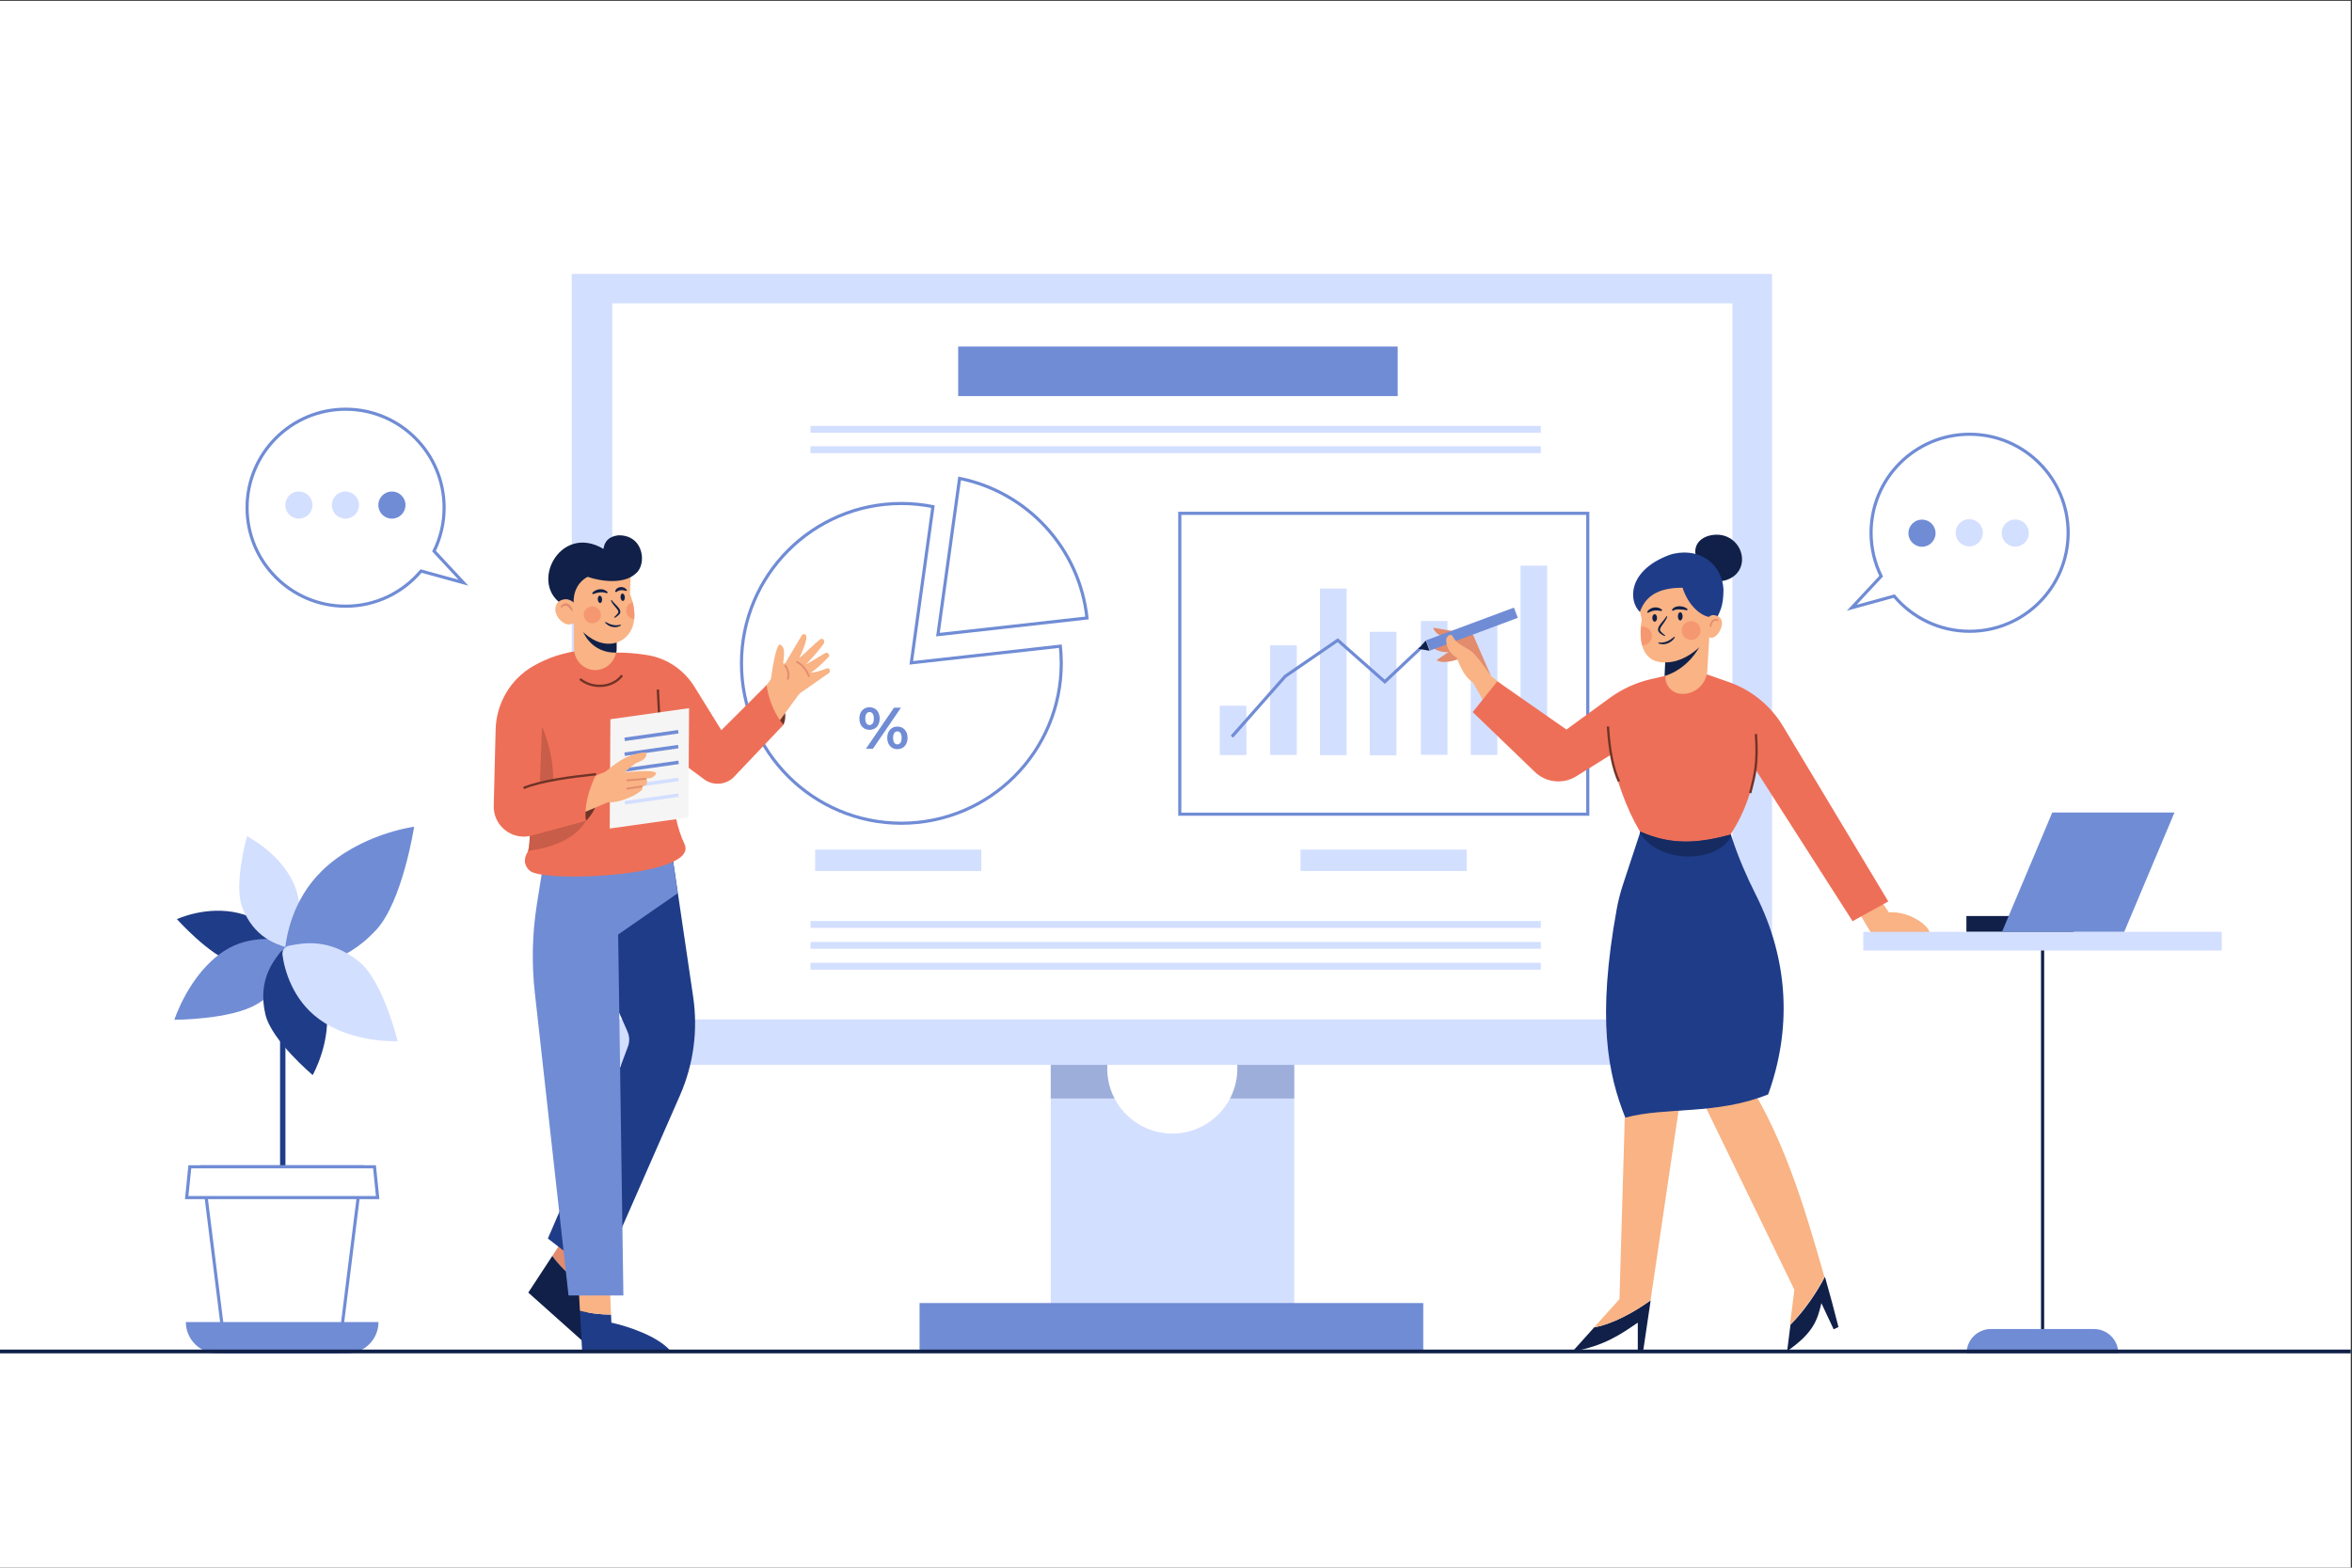 <?xml version="1.0" encoding="UTF-8" standalone="no"?>
<svg
   xmlns:dc="http://purl.org/dc/elements/1.1/"
   xmlns:cc="http://creativecommons.org/ns#"
   xmlns:rdf="http://www.w3.org/1999/02/22-rdf-syntax-ns#"
   xmlns:svg="http://www.w3.org/2000/svg"
   xmlns="http://www.w3.org/2000/svg"
   xmlns:sodipodi="http://sodipodi.sourceforge.net/DTD/sodipodi-0.dtd"
   xmlns:inkscape="http://www.inkscape.org/namespaces/inkscape"
   version="1.1"
   id="svg1259"
   xml:space="preserve"
   width="4000"
   height="2666.667"
   viewBox="0 0 4000 2666.667"
   sodipodi:docname="demo.svg"
   inkscape:version="1.0.1 (c497b03c, 2020-09-10)"><rect x="0" y="0" width="4000" height="2666.667" fill="#333333" stroke="none"/><defs
     id="defs1263"><clipPath
       clipPathUnits="userSpaceOnUse"
       id="clipPath1625"><path
         d="m 7557.07,12051.7 c -59.82,0 -108.56,47.3 -109.13,106.4 -0.57,59.4 47.95,108.2 108.37,108.9 0.43,0 0.86,0 1.29,0 59.83,0 108.57,-47.4 109.14,-106.4 0.57,-59.5 -47.95,-108.3 -108.37,-108.9 -0.43,0 -0.86,0 -1.3,0"
         id="path1623" /></clipPath></defs><sodipodi:namedview
     pagecolor="#ffffff"
     bordercolor="#666666"
     borderopacity="1"
     objecttolerance="10"
     gridtolerance="10"
     guidetolerance="10"
     inkscape:pageopacity="0"
     inkscape:pageshadow="2"
     inkscape:window-width="1392"
     inkscape:window-height="851"
     id="namedview1261"
     showgrid="false"
     inkscape:zoom="0.318"
     inkscape:cx="2000"
     inkscape:cy="1333.3334"
     inkscape:window-x="0"
     inkscape:window-y="25"
     inkscape:window-maximized="0"
     inkscape:current-layer="g1267" /><g
     id="g1267"
     inkscape:groupmode="layer"
     inkscape:label="ink_ext_XXXXXX"
     transform="matrix(1.333,0,0,-1.333,0,2666.667)"><g
       id="g1269"
       transform="scale(0.1)"><g
         id="g1271"
         transform="scale(1.84)"><path
           d="M 16300,0 H 0 V 10866.7 H 16300 V 0"
           style="fill:#ffffff;fill-opacity:1;fill-rule:nonzero;stroke:none"
           id="path1273" /></g><g
         id="g1275"
         transform="scale(1.013)"><path
           d="M 16300,2725.01 H 13233.7 V 7227.2 H 16300 V 2725.01"
           style="fill:#d3dfff;fill-opacity:1;fill-rule:nonzero;stroke:none"
           id="path1277" /></g><g
         id="g1279"
         transform="scale(1.013)"><path
           d="m 16300,5910.8 v 0 426.13 0 -426.13"
           style="fill:#bbc4db;fill-opacity:1;fill-rule:nonzero;stroke:none"
           id="path1281" /></g><g
         id="g1283"
         transform="scale(1.013)"><path
           d="m 16300,5910.8 h -3066.3 v 426.13 H 16300 V 5910.8"
           style="fill:#9daedb;fill-opacity:1;fill-rule:nonzero;stroke:none"
           id="path1285" /></g><path
         d="m 15786.5,6370 c 0,-458.4 -371.6,-830 -830,-830 -458.4,0 -830,371.6 -830,830 0,458.4 371.6,830 830,830 458.4,0 830,-371.6 830,-830"
         style="fill:#ffffff;fill-opacity:1;fill-rule:nonzero;stroke:none"
         id="path1287" /><g
         id="g1289"
         transform="scale(1.387)"><path
           d="M 16300,4625.91 H 5259.38 V 11902.9 H 16300 V 4625.91"
           style="fill:#d3dfff;fill-opacity:1;fill-rule:nonzero;stroke:none"
           id="path1291" /></g><g
         id="g1293"
         transform="scale(1.356)"><path
           d="M 16300,5159.27 H 5761.14 V 11898 H 16300 V 5159.27"
           style="fill:#ffffff;fill-opacity:1;fill-rule:nonzero;stroke:none"
           id="path1295" /></g><g
         id="g1297"
         transform="scale(1.114)"><path
           d="m 16300,2477.31 h -5768.5 v 554.17 H 16300 v -554.17"
           style="fill:#708cd5;fill-opacity:1;fill-rule:nonzero;stroke:none"
           id="path1299" /></g><path
         d="m 11626.7,11546.7 276.2,1993.3 c -130.3,26.1 -265,40 -402.9,40 -1126.7,0 -2040,-913.3 -2040,-2040 0,-1126.7 913.3,-2040 2040,-2040 1126.7,0 2040,913.3 2040,2040 0,74 -4.2,147.1 -11.9,219.1 l -1901.4,-212.4"
         style="fill:#ffffff;fill-opacity:1;fill-rule:nonzero;stroke:none"
         id="path1301" /><path
         d="m 11626.7,11546.7 19.8,-2.8 278.8,2012 -18.5,3.7 c -131.5,26.4 -267.5,40.4 -406.8,40.4 -1137.7,0 -2059.99,-922.3 -2060,-2060 0.01,-1137.7 922.3,-2060 2060,-2060 1137.7,0 2060,922.3 2060,2060 0,74.8 -4.2,148.5 -12,221.2 l -2.1,20 -1921.5,-214.6 2.3,-19.9 19.8,-2.8 -19.8,2.8 2.2,-19.9 1901.5,212.4 -2.3,19.9 -19.9,-2.2 c 7.7,-71.3 11.8,-143.6 11.8,-216.9 0,-557.9 -226.1,-1062.7 -591.6,-1428.4 -365.7,-365.5 -870.5,-591.6 -1428.4,-591.6 -557.9,0 -1062.7,226.1 -1428.4,591.6 -365.54,365.7 -591.59,870.5 -591.6,1428.4 0.01,557.9 226.06,1062.7 591.6,1428.4 365.7,365.5 870.5,591.6 1428.4,591.6 136.6,0 269.9,-13.7 398.9,-39.6 l 4,19.6 -19.9,2.8 -279.7,-2018.9 25.6,2.9 -2.2,19.9"
         style="fill:#708cd5;fill-opacity:1;fill-rule:nonzero;stroke:none"
         id="path1303" /><path
         d="m 13868.1,12119.1 c -95,889.4 -761.5,1607.9 -1625.2,1780.9 l -276.2,-1993.3 1901.4,212.4"
         style="fill:#ffffff;fill-opacity:1;fill-rule:nonzero;stroke:none"
         id="path1305" /><path
         d="m 13868.1,12119.1 19.9,2.1 c -96,898.3 -768.9,1623.7 -1641.2,1798.4 l -20.8,4.2 -282.7,-2039.9 1946.8,217.5 -2.1,19.8 -19.9,-2.1 -2.2,19.8 -1875.9,-209.5 272.7,1967.9 -19.8,2.7 -4,-19.6 c 855.3,-171.3 1515.3,-882.8 1609.3,-1763.5 l 19.9,2.2 -2.2,19.8 2.2,-19.8"
         style="fill:#708cd5;fill-opacity:1;fill-rule:nonzero;stroke:none"
         id="path1307" /><path
         d="m 11503.4,10589.2 c 0,55.3 -21.6,83 -54.5,83 -32.1,0 -54.6,-26.9 -54.6,-83 0,-56 22.5,-82.9 54.6,-82.9 32.9,0 54.5,27.6 54.5,82.9 z m -183.8,0 c 0,88.2 53.8,144.2 129.3,144.2 76.2,0 130,-56 130,-144.2 0,-88.1 -53.8,-144.2 -130,-144.2 -75.5,0 -129.3,56.1 -129.3,144.2 z m 86,384.8 h 88.9 l -357.2,-523 h -88.9 z m -257.1,-138.2 c 0,56.1 -21.6,82.9 -54.5,82.9 -32.2,0 -54.6,-27.6 -54.6,-82.9 0,-55.3 22.4,-82.9 54.6,-82.9 32.9,0 54.5,26.9 54.5,82.9 z m -184.5,0 c 0,88.2 53.8,144.2 130,144.2 76.2,0 129.2,-55.3 129.2,-144.2 0,-88.9 -53,-144.2 -129.2,-144.2 -76.2,0 -130,56 -130,144.2"
         style="fill:#708cd5;fill-opacity:1;fill-rule:nonzero;stroke:none"
         id="path1309" /><g
         id="g1311"
         transform="scale(1.243)"><path
           d="M 16300,7736.99 H 12111.6 V 10826.4 H 16300 V 7736.99"
           style="fill:#ffffff;fill-opacity:1;fill-rule:nonzero;stroke:none"
           id="path1313" /></g><g
         id="g1315"
         transform="scale(1.244)"><path
           d="m 16284,7729.4 v 16.08 h -4168.2 v 3054.22 h 4152.1 V 7729.4 h 16.1 v 16.08 -16.08 h 16 v 3102.4 H 12083.6 V 7713.32 H 16300 v 16.08 h -16"
           style="fill:#708cd5;fill-opacity:1;fill-rule:nonzero;stroke:none"
           id="path1317" /></g><path
         d="m 15901.9,10370 h -340 v 629.3 h 340 V 10370"
         style="fill:#d3dfff;fill-opacity:1;fill-rule:nonzero;stroke:none"
         id="path1319" /><g
         id="g1321"
         transform="scale(1.015)"><path
           d="m 16300,10218.4 h -335 v 1377.9 h 335 v -1377.9"
           style="fill:#d3dfff;fill-opacity:1;fill-rule:nonzero;stroke:none"
           id="path1323" /></g><g
         id="g1325"
         transform="scale(1.054)"><path
           d="m 16300,9837.74 h -322.5 V 11853.9 H 16300 V 9837.74"
           style="fill:#d3dfff;fill-opacity:1;fill-rule:nonzero;stroke:none"
           id="path1327" /></g><g
         id="g1329"
         transform="scale(1.093)"><path
           d="m 16300,9484.45 h -311 v 1441.85 h 311 V 9484.45"
           style="fill:#d3dfff;fill-opacity:1;fill-rule:nonzero;stroke:none"
           id="path1331" /></g><g
         id="g1333"
         transform="scale(1.133)"><path
           d="m 16300,9155.67 h -300.2 V 10662.3 H 16300 V 9155.67"
           style="fill:#d3dfff;fill-opacity:1;fill-rule:nonzero;stroke:none"
           id="path1335" /></g><g
         id="g1337"
         transform="scale(1.172)"><path
           d="m 16300,8848.91 h -290.1 V 10281.3 H 16300 V 8848.91"
           style="fill:#d3dfff;fill-opacity:1;fill-rule:nonzero;stroke:none"
           id="path1339" /></g><g
         id="g1341"
         transform="scale(1.211)"><path
           d="m 16300,8562.04 h -280.7 V 10558.6 H 16300 V 8562.04"
           style="fill:#d3dfff;fill-opacity:1;fill-rule:nonzero;stroke:none"
           id="path1343" /></g><g
         id="g1345"
         transform="scale(1.113)"><path
           d="m 14134.9,9516.22 -27,23.8 612.7,693.78 615.6,422.7 537.6,-474.8 401.6,378.2 24.6,-26.1 -425.4,-400.8 -541.1,478 -588.8,-404.3 -609.8,-690.48"
           style="fill:#708cd5;fill-opacity:1;fill-rule:nonzero;stroke:none"
           id="path1347" /></g><g
         id="g1349"
         transform="scale(1.094)"><path
           d="m 16300,13666.1 h -5125.7 v 577.8 H 16300 v -577.8"
           style="fill:#708cd5;fill-opacity:1;fill-rule:nonzero;stroke:none"
           id="path1351" /></g><g
         id="g1353"
         transform="scale(1.206)"><path
           d="M 16300,11793.1 H 8574.06 v 72.7 H 16300 v -72.7"
           style="fill:#d3dfff;fill-opacity:1;fill-rule:nonzero;stroke:none"
           id="path1355" /></g><g
         id="g1357"
         transform="scale(1.206)"><path
           d="M 16300,12008.6 H 8574.06 v 72.8 H 16300 v -72.8"
           style="fill:#d3dfff;fill-opacity:1;fill-rule:nonzero;stroke:none"
           id="path1359" /></g><g
         id="g1361"
         transform="scale(1.206)"><path
           d="M 16300,6769.57 H 8574.06 v 72.7 H 16300 v -72.7"
           style="fill:#d3dfff;fill-opacity:1;fill-rule:nonzero;stroke:none"
           id="path1363" /></g><g
         id="g1365"
         transform="scale(1.206)"><path
           d="M 16300,6548.56 H 8574.06 v 72.71 H 16300 v -72.71"
           style="fill:#d3dfff;fill-opacity:1;fill-rule:nonzero;stroke:none"
           id="path1367" /></g><g
         id="g1369"
         transform="scale(1.206)"><path
           d="M 16300,6327.48 H 8574.06 v 72.7 H 16300 v -72.7"
           style="fill:#d3dfff;fill-opacity:1;fill-rule:nonzero;stroke:none"
           id="path1371" /></g><path
         d="m 12520,8890 h -2120 v 273.3 h 2120 V 8890"
         style="fill:#d3dfff;fill-opacity:1;fill-rule:nonzero;stroke:none"
         id="path1373" /><g
         id="g1375"
         transform="scale(1.148)"><path
           d="m 16300,7744.11 h -1846.7 v 238.07 H 16300 v -238.07"
           style="fill:#d3dfff;fill-opacity:1;fill-rule:nonzero;stroke:none"
           id="path1377" /></g><path
         d="m 3641.56,4520.8 h -68.38 v 3694.6 h 68.38 V 4520.8"
         style="fill:#1f3c88;fill-opacity:1;fill-rule:nonzero;stroke:none"
         id="path1379" /><path
         d="m 2976.36,7721.4 c 387.08,-112.5 589.62,37.6 684.68,100 33.11,21.7 37.69,66.8 11.07,102.4 -92.76,124.3 -308.2,352 -626.95,429.2 -411.81,99.8 -788.16,-77.1 -788.16,-77.1 0,0 420.37,-467.6 719.36,-554.5"
         style="fill:#1f3c88;fill-opacity:1;fill-rule:nonzero;stroke:none"
         id="path1381" /><path
         d="m 3280.59,7192.8 c 432.9,260.7 507.24,568.7 548,706.6 14.2,48.1 -14.47,89.2 -64.57,94.2 -174.63,17.5 -562.23,101.5 -907.51,-125.8 -446.09,-293.6 -631.97,-875.8 -631.97,-875.8 0,0 721.66,-0.5 1056.05,200.8"
         style="fill:#708cd5;fill-opacity:1;fill-rule:nonzero;stroke:none"
         id="path1383" /><path
         d="m 3385.49,7061.7 c -99.75,431.7 101.42,673.6 186.06,786.6 29.48,39.3 84.54,48 125.26,20.4 141.9,-95.9 397.45,-323.5 460.93,-680.1 82.02,-460.7 -168.15,-902.5 -168.15,-902.5 0,0 -527.06,442.2 -604.1,775.6"
         style="fill:#1f3c88;fill-opacity:1;fill-rule:nonzero;stroke:none"
         id="path1385" /><path
         d="m 3090.89,8425.8 c 147.29,-382.4 426.78,-463.4 550.14,-506.1 42.95,-14.8 89.63,7.1 106.55,49.3 58.95,147 136.78,453.7 0.57,759.8 -175.97,395.4 -596.51,604.1 -596.51,604.1 0,0 -174.53,-611.9 -60.75,-907.1"
         style="fill:#d3dfff;fill-opacity:1;fill-rule:nonzero;stroke:none"
         id="path1387" /><path
         d="m 4798.82,8137.8 c -437.04,-470.9 -863.67,-449.4 -1056.26,-449.7 -67.07,-0.1 -116.17,53.8 -112.57,121.9 12.56,237.6 99.53,711.1 474,1079.1 483.79,475.5 1179.93,566.3 1179.93,566.3 0,0 -147.53,-954 -485.1,-1317.6"
         style="fill:#708cd5;fill-opacity:1;fill-rule:nonzero;stroke:none"
         id="path1389" /><path
         d="m 4586.22,7729.1 c -390.75,320.4 -739.85,237.1 -898.12,207.8 -55.11,-10.2 -91.85,-62.1 -84.3,-117.7 26.28,-193.6 129.55,-569.9 461.97,-815.3 429.46,-316.9 1007.57,-284.7 1007.57,-284.7 0,0 -185.31,762.5 -487.12,1009.9"
         style="fill:#d3dfff;fill-opacity:1;fill-rule:nonzero;stroke:none"
         id="path1391" /><path
         d="M 4324.14,2753.6 H 2875.86 L 2581.3,5115.4 H 4618.7 L 4324.14,2753.6"
         style="fill:#ffffff;fill-opacity:1;fill-rule:nonzero;stroke:none"
         id="path1393" /><path
         d="m 4324.14,2753.6 v 20 H 2893.52 l -289.57,2321.8 h 1992.1 l -291.76,-2339.3 19.85,-2.5 v 20 -20 l 19.84,-2.5 297.37,2384.3 H 2558.65 L 2858.2,2733.6 h 1483.6 l 2.18,17.5 -19.84,2.5"
         style="fill:#708cd5;fill-opacity:1;fill-rule:nonzero;stroke:none"
         id="path1395" /><path
         d="M 4818.26,4723 H 2381.74 l 40,392.4 h 2356.52 l 40,-392.4"
         style="fill:#ffffff;fill-opacity:1;fill-rule:nonzero;stroke:none"
         id="path1397" /><path
         d="m 4818.26,4723 v 20 H 2403.89 l 35.92,352.4 h 2320.38 l 38.17,-374.5 19.9,2.1 v 20 -20 l 19.89,2 -41.83,410.4 H 2403.68 L 2359.6,4703 h 2480.8 l -2.25,22 -19.89,-2"
         style="fill:#708cd5;fill-opacity:1;fill-rule:nonzero;stroke:none"
         id="path1399" /><path
         d="M 4429.13,2735.2 H 2770.87 c -220.66,0 -399.54,178.9 -399.54,399.5 h 2457.34 c 0,-220.6 -178.88,-399.5 -399.54,-399.5"
         style="fill:#708cd5;fill-opacity:1;fill-rule:nonzero;stroke:none"
         id="path1401" /><g
         id="g1403"
         transform="scale(1.511)"><path
           d="m 15871.8,5646.9 77.4,-112.16 c 185.4,11.71 350.8,-124.48 344,-179.27 h -491.3 l -156.8,262.38 226.7,29.05"
           style="fill:#f9b384;fill-opacity:1;fill-rule:nonzero;stroke:none"
           id="path1405" /></g><g
         id="g1407"
         transform="scale(1.167)"><path
           d="m 16300,9750.68 -196.9,452.62 -433.5,75.2 c 0,0 5.3,-114.9 315.4,-154.8 l 62,-81.8 253,-291.22"
           style="fill:#e28b6d;fill-opacity:1;fill-rule:nonzero;stroke:none"
           id="path1409" /></g><g
         id="g1411"
         transform="scale(1.157)"><path
           d="m 16300,9899.01 -144.8,382.49 -343.6,-138.3 c 0,0 51.8,-73.5 280.9,-34.6 l 63.7,-45.6 143.8,-163.99"
           style="fill:#e28b6d;fill-opacity:1;fill-rule:nonzero;stroke:none"
           id="path1413" /></g><g
         id="g1415"
         transform="scale(1.162)"><path
           d="m 16300,9832.5 -221.6,341.5 -305,-207 c 0,0 65.9,-60.54 280.6,25.65 l 71.6,-30.94 174.4,-129.21"
           style="fill:#e28b6d;fill-opacity:1;fill-rule:nonzero;stroke:none"
           id="path1417" /></g><g
         id="g1419"
         transform="scale(1.188)"><path
           d="m 16300,10202.6 -942.5,-350.85 -41.1,110.23 942.6,350.82 41,-110.2"
           style="fill:#708cd5;fill-opacity:1;fill-rule:nonzero;stroke:none"
           id="path1421" /></g><g
         id="g1423"
         transform="scale(1.119)"><path
           d="m 16256.4,10573.3 -84.6,-94.7 128.2,-22.3"
           style="fill:#102048;fill-opacity:1;fill-rule:nonzero;stroke:none"
           id="path1425" /></g><g
         id="g1427"
         transform="scale(1.167)"><path
           d="m 16300,9750.68 c 0,0 -153.6,230.38 -223.9,277.42 -70.3,47 -158.8,79.6 -187.2,144.1 -28.5,64.5 -77.5,3.3 -77.9,-21.5 -0.6,-58.7 17.3,-142 116.7,-202.93 0,0 84.5,-266.66 228.3,-286.46 l 144,89.37"
           style="fill:#f9b384;fill-opacity:1;fill-rule:nonzero;stroke:none"
           id="path1429" /></g><g
         id="g1431"
         transform="scale(1.181)"><path
           d="m 16106.8,9635.09 135.7,-109.54 57.5,-231.87 -179.9,-95.26 -251.9,444.54 238.6,-7.87"
           style="fill:#f9b384;fill-opacity:1;fill-rule:nonzero;stroke:none"
           id="path1433" /></g><g
         id="g1435"
         transform="scale(1.292)"><path
           d="m 15528.3,2135.34 c 312.6,54.09 476.7,170.31 644.6,284.9 v -284.9 h 52.5 l 74.6,505.19 c -165.8,-119.55 -380.5,-235.61 -557.8,-267.18 l -213.9,-238.01"
           style="fill:#102048;fill-opacity:1;fill-rule:nonzero;stroke:none"
           id="path1437" /></g><g
         id="g1439"
         transform="scale(1.316)"><path
           d="m 15751.8,4362.73 -51.5,-1758.69 -246.3,-274.13 c 174.1,30.99 384.8,144.93 547.6,262.29 l 298.4,2020.75 -548.2,-250.22"
           style="fill:#f9b384;fill-opacity:1;fill-rule:nonzero;stroke:none"
           id="path1441" /></g><g
         id="g1443"
         transform="scale(1.428)"><path
           d="m 15523.3,4485.7 -330.3,-275.13 838.6,-1726.58 -39.6,-314.82 c 126.5,129.02 232,284.02 308,429.63 -183.3,638.39 -373.4,1300.59 -776.7,1886.9"
           style="fill:#f9b384;fill-opacity:1;fill-rule:nonzero;stroke:none"
           id="path1445" /></g><g
         id="g1447"
         transform="scale(1.439)"><path
           d="m 15874.3,2153.2 -29.3,-232.86 c 233.6,163.3 267.8,274.49 303.6,425.22 l 108.7,-231.55 42.7,20.02 c -37.7,148.99 -77.4,297.56 -119.9,445.64 -75.5,-144.54 -180.2,-298.39 -305.8,-426.47"
           style="fill:#102048;fill-opacity:1;fill-rule:nonzero;stroke:none"
           id="path1449" /></g><g
         id="g1451"
         transform="scale(1.402)"><path
           d="m 16090.3,4307.87 c -475.6,-190.29 -925.8,-110.98 -1300.1,-211.4 -158.3,397.41 -260.4,894.95 -77.8,1898.88 13.9,76.46 33.3,151.78 57.9,225.67 l 154.3,468.44 3.7,11.7 534.4,167.18 287.8,-194.85 4.9,-14.84 6,-17.69 c 58.2,-177.16 132.1,-348.34 215.9,-514.66 309,-611.94 322.7,-1239.01 113,-1818.43"
           style="fill:#1f3c88;fill-opacity:1;fill-rule:nonzero;stroke:none"
           id="path1453" /></g><g
         id="g1455"
         transform="scale(1.478)"><path
           d="m 16300,5752.22 -308.2,-170.44 -838.7,1310.55 c -33.3,-204.8 -103.1,-386.89 -206.1,-547.86 -3.3,-5.42 -6.5,-10.56 -10,-15.7 -297.7,-81.16 -523.8,-87.38 -779.8,26.25 -3.5,5.95 -7,11.9 -10.5,17.85 -104.7,178.03 -182.1,399.35 -244.9,643.93 l -294.6,-183.71 c -113.9,-71.16 -261.4,-55.74 -358,37.33 l -536.7,516.76 212.9,265.41 596.3,-416.11 372.8,272.17 c 106.3,77.65 227.3,132.85 355.5,162.61 l 202.1,46.8 209.7,19.48 260.5,-90.63 c 195.7,-68.45 361.5,-203.19 468.4,-380.94 L 16300,5752.22"
           style="fill:#ee6f57;fill-opacity:1;fill-rule:nonzero;stroke:none"
           id="path1457" /></g><g
         id="g1459"
         transform="scale(1.364)"><path
           d="m 16294.1,9422.13 c -6.1,-125.11 -119,-199.48 -236.8,-193.85 -117.9,5.64 -159.6,105.15 -192.9,225.9 -37.3,135.48 71.9,208.04 190,209.91 144.9,2.29 245.6,-116.86 239.7,-241.96"
           style="fill:#102048;fill-opacity:1;fill-rule:nonzero;stroke:none"
           id="path1461" /></g><g
         id="g1463"
         transform="scale(1.338)"><path
           d="m 16300,8900.94 -20,-343.55 c -7.5,-130.07 -117.5,-229.93 -246.7,-223.65 -86.4,4.18 -153.7,75.64 -153.7,161.75 0,2.7 0.3,5.69 0.3,8.38 l 0.3,4.18 11.4,243.39 144.4,52.92 264,96.58"
           style="fill:#f9b384;fill-opacity:1;fill-rule:nonzero;stroke:none"
           id="path1465" /></g><g
         id="g1467"
         transform="scale(1.33)"><path
           d="m 16300,8831.41 c 0,0 -101,-204.14 -332.5,-276.59 l 11.4,244.72 145.2,53.22 175.9,-21.35"
           style="fill:#102048;fill-opacity:1;fill-rule:nonzero;stroke:none"
           id="path1469" /></g><g
         id="g1471"
         transform="scale(1.343)"><path
           d="m 16300,9188.98 -55.4,-329.6 c 0,0 -189,-281.07 -459.4,-256.36 -111.4,10.12 -163.2,80.69 -185.5,159.89 -17.3,61.93 -16.7,129.52 -12.5,177.45 3.6,40.2 9.2,67 9.2,67 l -36.3,170.31 92.6,175.66 359.1,118.8 288.2,-283.15"
           style="fill:#f9b384;fill-opacity:1;fill-rule:nonzero;stroke:none"
           id="path1473" /></g><g
         id="g1475"
         transform="scale(1.349)"><path
           d="m 16238.4,8984.62 c 26.3,61.63 60.6,105.79 61.6,264.99 -7.9,226.36 -204.3,400.72 -472,341.91 -16.4,-3.59 -32.7,-8.74 -48.4,-14.76 -381.5,-146.49 -381.4,-428.27 -270.2,-536.34 63.6,184.13 223,228.4 403.4,230.12 58.6,-182.5 192.7,-286.54 286.3,-279.39 l 39.3,-6.53"
           style="fill:#1f3c88;fill-opacity:1;fill-rule:nonzero;stroke:none"
           id="path1477" /></g><g
         id="g1479"
         transform="scale(1.349)"><path
           d="m 16282.6,8907.02 c -14.6,-61.12 -61.5,-115.97 -101.8,-110.39 -40.2,5.59 -66.1,58.1 -57.9,117.3 8.2,59.19 47.5,102.65 87.7,97.07 40.3,-5.59 89.4,-31.21 72,-103.98"
           style="fill:#f9b384;fill-opacity:1;fill-rule:nonzero;stroke:none"
           id="path1481" /></g><g
         id="g1483"
         transform="scale(1.345)"><path
           d="m 16232.3,8926.1 -14.8,1.42 c 0.2,2.09 5.3,51.25 34.6,67.98 13.6,7.73 29.8,7.32 47.9,-1.22 l -6.3,-13.46 c -13.8,6.46 -24.9,7.03 -34.2,1.75 -18.8,-10.74 -26,-44.4 -27.2,-56.47"
           style="fill:#e28b6d;fill-opacity:1;fill-rule:nonzero;stroke:none"
           id="path1485" /></g><g
         id="g1487"
         transform="scale(1.297)"><path
           d="m 16300,9344.35 c 0,-20.4 -10.4,-36.93 -23.1,-36.93 -12.8,0 -23.2,16.53 -23.2,36.93 0,20.41 10.4,36.94 23.2,36.94 12.7,0 23.1,-16.53 23.1,-36.94"
           style="fill:#102048;fill-opacity:1;fill-rule:nonzero;stroke:none"
           id="path1489" /></g><g
         id="g1491"
         transform="scale(1.317)"><path
           d="m 16300,9217.8 c 0,-22.02 -10.2,-39.87 -22.8,-39.87 -12.6,0 -22.8,17.85 -22.8,39.87 0,22.03 10.2,39.88 22.8,39.88 12.6,0 22.8,-17.85 22.8,-39.88"
           style="fill:#102048;fill-opacity:1;fill-rule:nonzero;stroke:none"
           id="path1493" /></g><g
         id="g1495"
         transform="scale(1.305)"><path
           d="m 16300,9301.55 c -5.5,-20.17 -16.7,-38.01 -28.1,-54.54 -11.4,-16.64 -23.9,-32.14 -33.4,-48.2 -4.7,-7.96 -8.6,-16.12 -9.4,-23.58 -1.2,-7.46 1.3,-13.66 6.6,-20.1 12.6,-14.13 27.3,-27.16 43.1,-38.22 l -3.3,-7.09 c -19.7,7.25 -37,18.83 -52.3,33.18 -4.2,4 -8.2,9.07 -10.6,15.1 -2.6,6 -3.4,12.77 -2.9,18.95 1.2,12.51 6.2,22.77 11.5,31.94 11.1,18.16 24.4,33.22 37,48.4 12.7,15.17 24.9,30.15 34.5,47.04 l 7.3,-2.88"
           style="fill:#102048;fill-opacity:1;fill-rule:nonzero;stroke:none"
           id="path1497" /></g><g
         id="g1499"
         transform="scale(1.311)"><path
           d="m 16140.6,9005.76 c 13.8,-1.97 28.3,-1.97 41.9,-0.22 13.9,1.82 27.3,5.23 40.1,10.32 6.2,3.04 12.8,5.28 18.8,9.05 2.9,1.76 6.2,3.1 9.1,5.07 2.9,1.94 5.8,3.92 8.8,5.75 3.1,1.74 5.9,3.96 8.7,6.14 l 8.7,6.33 c 5.7,4.45 11.1,9.29 17.2,13.63 l 6.1,-5.18 c -4.1,-6.42 -8.5,-12.7 -13.3,-18.73 -5.4,-5.53 -10.3,-11.61 -16.4,-16.44 -11.8,-10.36 -25.6,-18.38 -40.2,-24.5 -14.8,-5.63 -30.7,-8.9 -46.6,-8.83 -15.8,0.05 -31.5,2.77 -45.8,10.18 l 2.9,7.43"
           style="fill:#102048;fill-opacity:1;fill-rule:nonzero;stroke:none"
           id="path1501" /></g><g
         id="g1503"
         transform="scale(1.301)"><path
           d="m 16152.4,9373.41 c 6.4,12.37 16.9,22.53 28.8,30.31 12,7.66 25.9,12.7 40.2,14.73 14.3,2.07 29,1.08 42.7,-3.14 13.7,-4.19 26.4,-11.4 35.9,-21.63 l -6.1,-10.38 c -12.5,2.55 -23.9,4.63 -35.2,5.47 -11.2,0.84 -22.3,0.67 -33.2,-0.7 -10.9,-1.39 -21.7,-4.02 -32.3,-7.87 -10.8,-3.73 -21.2,-8.95 -32.2,-15.06 l -8.6,8.27"
           style="fill:#102048;fill-opacity:1;fill-rule:nonzero;stroke:none"
           id="path1505" /></g><g
         id="g1507"
         transform="scale(1.321)"><path
           d="m 16147.4,9249.99 c 1.5,3.34 3.4,6.69 5.4,10.03 2.4,2.94 5.1,5.67 7.8,8.54 2.9,2.36 6.2,4.48 9.4,6.71 3.1,1.91 6.6,3.39 10,5.06 13.9,5.55 28.5,7.34 42.6,7.11 14.1,-0.27 28,-2.65 41.1,-7.24 3.3,-1.22 6.6,-2.55 9.8,-3.89 3.2,-1.65 6.3,-3.19 9.4,-4.93 6.1,-3.95 12.3,-7.83 17.1,-14.69 l -7.9,-8.8 c -10.5,2.98 -22.8,4.87 -34.7,6.4 -12,1.45 -23.9,2.55 -35.6,2.96 -11.7,0.37 -23.2,0.07 -34.2,-1.78 -11,-1.77 -21,-5.16 -30.5,-12.24 l -9.7,6.76"
           style="fill:#102048;fill-opacity:1;fill-rule:nonzero;stroke:none"
           id="path1509" /></g><g
         id="g1511"
         transform="scale(1.331)"><path
           d="m 16209.8,8895.01 c -49.8,0 -90.2,40.38 -90.2,90.19 0,49.81 40.4,90.19 90.2,90.19 49.8,0 90.2,-40.38 90.2,-90.19 0,-49.81 -40.4,-90.19 -90.2,-90.19"
           style="fill:#f59872;fill-opacity:1;fill-rule:nonzero;stroke:none"
           id="path1513" /></g><g
         id="g1515"
         transform="scale(1.293)"><path
           d="m 16207.2,9102.95 h -2.2 v 0 c -11.7,42.22 -15.5,86.96 -15.5,126.82 0,20.87 1.1,40.4 2.6,57.52 4.9,0.93 9.9,1.24 15.1,1.24 51.4,0 92.8,-41.45 92.8,-92.79 0,-51.04 -41.4,-92.79 -92.8,-92.79"
           style="fill:#f59872;fill-opacity:1;fill-rule:nonzero;stroke:none"
           id="path1517" /></g><g
         id="g1519"
         transform="scale(1.355)"><path
           d="m 15899.6,6697.56 c -178.2,0 -365.4,70.76 -459.1,223.14 l 3.9,12.1 c 1.9,-0.81 3.8,-1.7 5.7,-2.58 144.6,-63.31 280.7,-91.65 423.7,-91.65 0,0 0.1,0 0.1,0 v 0 0 c 0.1,0 0.2,0 0.3,0 124.4,0 254,21.47 399.2,59.77 3.9,1.03 7.9,2.14 11.8,3.17 0.8,0.22 1.5,0.44 2.3,0.59 1.7,0.45 3.3,0.89 5,1.4 0.8,0.22 1.7,0.45 2.5,0.67 l 5,-15.35 c -62,-124.19 -227,-191.26 -400.4,-191.26"
           style="fill:#162b62;fill-opacity:1;fill-rule:nonzero;stroke:none"
           id="path1521" /></g><g
         id="g1523"
         transform="scale(1.355)"><path
           d="m 15881.3,6841.73 v 0 c 0.1,0 0.1,0 0.2,0 -0.1,0 -0.1,0 -0.2,0 m -0.2,0 c -143,0 -279.2,28.35 -423.8,91.69 144.6,-63.34 280.8,-91.69 423.8,-91.69 m 399.8,59.8 c 3.9,1.03 7.9,2.14 11.9,3.17 -4,-1.03 -8,-2.14 -11.9,-3.17 m 14.1,3.76 c 1.7,0.45 3.3,0.89 5,1.4 -1.7,-0.51 -3.3,-0.95 -5,-1.4"
           style="fill:#69404e;fill-opacity:1;fill-rule:nonzero;stroke:none"
           id="path1525" /></g><g
         id="g1527"
         transform="scale(1.268)"><path
           d="m 16278.5,7908.32 c -60,129.16 -96.4,311.14 -111.4,556.35 l 23.6,1.44 c 14.8,-242.2 50.6,-421.39 109.3,-547.83 l -21.5,-9.96"
           style="fill:#6f3428;fill-opacity:1;fill-rule:nonzero;stroke:none"
           id="path1529" /></g><g
         id="g1531"
         transform="scale(1.377)"><path
           d="m 16226.4,7175.85 -21.2,5.3 c 3.2,12.71 6.5,25.27 9.7,37.83 31.1,119.65 63.1,243.41 43.3,505.7 l 21.7,1.64 c 20.1,-265.9 -12.4,-391.43 -43.9,-512.85 -3.2,-12.49 -6.4,-24.98 -9.6,-37.62"
           style="fill:#6f3428;fill-opacity:1;fill-rule:nonzero;stroke:none"
           id="path1533" /></g><path
         d="m 9995,10755 c 54,121.7 31.1,272.4 -215,507.5 l -20,-312.5 235,-195"
         style="fill:#6f3428;fill-opacity:1;fill-rule:nonzero;stroke:none"
         id="path1535" /><path
         d="m 10565.1,11408.5 c -11.1,-4.8 -485,-341.6 -506.8,-349.9 -11.3,-4.3 -198.13,116.5 -232.83,171.6 -6.49,10.3 65.5,575.9 128.51,548.9 80.62,-34.7 39.48,-192 36.7,-242.5 14.92,1.1 8,1.6 23.22,2.7 1,0.1 1.8,-0.1 3,-0.1 70.3,118.6 140.7,237.4 211,356.1 4,7 9.3,11.7 15.1,14.7 20.7,10.7 43.7,-6 45.4,-28.9 4.8,-68.9 -64.2,-216.9 -91.3,-274.6 75.4,63.4 186.4,177.7 264.4,238.2 36.2,27.9 71.8,-15.4 45,-58 -25,-40 -161.2,-197.9 -219.7,-257 63.5,28.9 248.9,154.1 258.8,145.5 25.7,-2.1 46.8,-33 23,-57 -76.8,-77.8 -136.4,-138.7 -226.2,-198.8 77.1,10.7 129.2,24.3 202.6,55.8 42,18.2 62,-48.8 20.1,-66.7"
         style="fill:#f9b384;fill-opacity:1;fill-rule:nonzero;stroke:none"
         id="path1537" /><path
         d="m 9858.9,11369.5 -173.9,-237.4 101.22,-543.8 456.38,625.7 -383.7,155.5"
         style="fill:#f9b384;fill-opacity:1;fill-rule:nonzero;stroke:none"
         id="path1539" /><path
         d="m 10057.7,11327.5 -20.3,8.6 c 37.4,88.5 -32.6,173.6 -33.3,174.5 l 16.9,14.1 c 3.3,-3.8 79.3,-96.5 36.7,-197.2"
         style="fill:#e28b6d;fill-opacity:1;fill-rule:nonzero;stroke:none"
         id="path1541" /><path
         d="m 10313.3,11364.6 c -37.4,95.2 -89.6,156.4 -159.8,187.1 l 8.9,20.2 c 74.7,-32.7 132.4,-99.8 171.4,-199.3 l -20.5,-8"
         style="fill:#e28b6d;fill-opacity:1;fill-rule:nonzero;stroke:none"
         id="path1543" /><path
         d="m 7741.67,11667.2 c 126.56,19.7 327.48,9.3 524.44,-23.1 248.15,-40.8 464.58,-191.8 596.11,-406.1 l 341.11,-550.8 576.67,575.3 c 29.76,-199.3 102.57,-367.6 215,-507.5 l -641.65,-675.2 c -108.85,-98.1 -273.34,-101.3 -385.85,-7.3 l -447.5,331.4 -500,156.6 -278.33,1106.7"
         style="fill:#ee6f57;fill-opacity:1;fill-rule:nonzero;stroke:none"
         id="path1545" /><path
         d="m 7386.5,3642.3 282.13,435.1 -358.63,303.1 -263.8,-402.6 c 89.07,-120.4 204.07,-234.6 340.3,-335.6"
         style="fill:#e28b6d;fill-opacity:1;fill-rule:nonzero;stroke:none"
         id="path1547" /><path
         d="m 7386.5,3642.3 c -136.23,101 -251.23,215.2 -340.3,335.6 L 6740,3510.5 7575.93,2764 C 7630,3000.5 7472.2,3386.4 7340,3570.5 l 46.5,71.8"
         style="fill:#102048;fill-opacity:1;fill-rule:nonzero;stroke:none"
         id="path1549" /><path
         d="m 8553.33,2767.2 c -160,186.7 -540,313.3 -753.33,360 l -4.27,102.4 c -133.38,0.8 -273.04,16.4 -396.9,49.2 l 27.84,-511.6 h 1126.66"
         style="fill:#1f3c88;fill-opacity:1;fill-rule:nonzero;stroke:none"
         id="path1551" /><path
         d="m 7795.73,3229.6 -22.4,537.6 -400,-20 25.5,-468.4 c 123.86,-32.8 263.52,-48.4 396.9,-49.2"
         style="fill:#f9b384;fill-opacity:1;fill-rule:nonzero;stroke:none"
         id="path1553" /><path
         d="M 8843.83,7282.9 8570,9140.5 l -1000,-50 206.79,-1726.3 0.12,-2.3 229.71,-523.1 c 25.71,-59.2 27.68,-125.9 5.51,-186.4 l -235.34,-633.6 -0.03,5.2 -786.76,-1823.5 660,-510 1025.03,2336.2 c 173.14,394.6 231.64,829.9 168.8,1256.2"
         style="fill:#1f3c88;fill-opacity:1;fill-rule:nonzero;stroke:none"
         id="path1555" /><path
         d="m 6960,9160.5 -110.54,-696.4 c -59.37,-374 -67.97,-754.3 -25.57,-1130.6 l 429.44,-3859.6 h 700 l -66.66,4606.1 760,526.7 L 8560,9200 6960,9160.5"
         style="fill:#708cd5;fill-opacity:1;fill-rule:nonzero;stroke:none"
         id="path1557" /><path
         d="m 6760,8894 c 0,0 -120,86.4 -30,236.4 2.8,4.8 5.6,10.8 8,18 21.6,62 24.4,206 17.6,377.2 -16.4,405.2 -85.6,964.8 -85.6,964.8 l 170,760 353.2,336.8 866.8,6.8 433.2,-580 113.59,-1333.6 c 0,0 20,-220 126.42,-446.4 C 8928.4,8819.6 6926.4,8734.8 6760,8894"
         style="fill:#ee6f57;fill-opacity:1;fill-rule:nonzero;stroke:none"
         id="path1559" /><path
         d="m 8411.68,10532.6 -33.33,673.3 29.97,1.5 33.33,-673.3 -29.97,-1.5"
         style="fill:#6f3428;fill-opacity:1;fill-rule:nonzero;stroke:none"
         id="path1561" /><path
         d="m 8782.79,9573.5 -1003.73,-141.2 8.68,1394.9 1003.73,141.2 -8.68,-1394.9"
         style="fill:#f6f5f5;fill-opacity:1;fill-rule:nonzero;stroke:none"
         id="path1563" /><path
         d="m 7972.84,10548.4 -5.94,44.2 684.15,97.1 5.93,-44.2 -684.14,-97.1"
         style="fill:#708cd5;fill-opacity:1;fill-rule:nonzero;stroke:none"
         id="path1565" /><path
         d="m 7971.97,10358.6 -5.93,44.2 684.14,97.1 5.93,-44.2 -684.14,-97.1"
         style="fill:#708cd5;fill-opacity:1;fill-rule:nonzero;stroke:none"
         id="path1567" /><path
         d="m 7976.46,10157.5 -5.93,44.3 684.16,97.1 5.94,-44.2 -684.17,-97.2"
         style="fill:#708cd5;fill-opacity:1;fill-rule:nonzero;stroke:none"
         id="path1569" /><path
         d="m 7975.47,9939.8 -5.93,44.3 684.16,97.1 5.93,-44.2 -684.16,-97.2"
         style="fill:#d3dfff;fill-opacity:1;fill-rule:nonzero;stroke:none"
         id="path1571" /><path
         d="m 7974.56,9738.8 -5.94,44.3 684.14,97.1 5.94,-44.2 -684.14,-97.2"
         style="fill:#d3dfff;fill-opacity:1;fill-rule:nonzero;stroke:none"
         id="path1573" /><path
         d="m 7475,9530.5 c 0,0 265,231.2 118.33,589.5 L 7310,9800.7 7475,9530.5"
         style="fill:#6f3428;fill-opacity:1;fill-rule:nonzero;stroke:none"
         id="path1575" /><path
         d="m 6882.38,9837.3 32.42,896.6 c 100.53,-222.4 193.81,-648.2 110.06,-845.2 -21.12,-49.7 -104.82,-28.2 -142.48,-51.4"
         style="fill:#c85d49;fill-opacity:1;fill-rule:nonzero;stroke:none"
         id="path1577" /><path
         d="m 6738,9148.4 c 14.93,42.9 20.88,124.9 20.88,228.1 0,46 -1.18,96.3 -3.28,149.1 l 719.6,4.8 c 0,0 -139.6,-312 -737.2,-382"
         style="fill:#c85d49;fill-opacity:1;fill-rule:nonzero;stroke:none"
         id="path1579" /><path
         d="m 7769.65,10173.8 -464.08,-178.6 17.88,-410.2 557.3,235.1 -111.1,353.7"
         style="fill:#f9b384;fill-opacity:1;fill-rule:nonzero;stroke:none"
         id="path1581" /><path
         d="m 8295.35,10075.4 c -16.53,-3.5 -33.43,-5.1 -50.16,-7.6 22.6,-30.1 11.62,-87.8 -38.53,-95.9 -3.78,-0.6 -7.6,-1 -11.38,-1.6 4.56,-17.8 3.51,-32.1 -8.97,-48.4 -8.41,-11.1 -80.14,-59.2 -109.3,-73.1 -438.15,-208.6 -512.53,30.8 -491.36,113.5 16.46,63.9 84.73,137.6 140.42,195.9 177.93,150.2 289.44,213.4 469.01,243.1 72.2,12 64.07,-57.3 4.45,-94 -27.46,-17 -58.66,-32 -88.78,-41.6 -1.2,-1.3 -2.59,-2.6 -4.21,-3.6 -47.72,-34.1 -92.82,-71.1 -135.15,-111.2 57.37,1.6 365.29,36.8 396.85,-9.1 10.98,-16 -31.42,-57.6 -72.89,-66.4"
         style="fill:#f9b384;fill-opacity:1;fill-rule:nonzero;stroke:none"
         id="path1583" /><path
         d="m 7994.65,10034.9 -1.92,22.2 251.5,21.8 1.91,-22.2 -251.49,-21.8"
         style="fill:#e28b6d;fill-opacity:1;fill-rule:nonzero;stroke:none"
         id="path1585" /><path
         d="m 7995.32,9929.5 -3.25,22 201.59,29.8 3.25,-22 -201.59,-29.8"
         style="fill:#e28b6d;fill-opacity:1;fill-rule:nonzero;stroke:none"
         id="path1587" /><path
         d="m 7446.67,11707.2 c -242.16,-19.5 -459.19,-96.4 -641.9,-200.8 -291.81,-166.8 -473.02,-475.9 -481.43,-812 -7.1,-284.3 -16.7,-668.2 -24.3,-972.1 -6.27,-250.8 225.85,-439.9 470.27,-383.3 L 7475,9530.5 c -23.14,183.5 31.57,384.4 130,595 l -730,-115 18.33,716.7 680,133.3 -126.66,846.7"
         style="fill:#ee6f57;fill-opacity:1;fill-rule:nonzero;stroke:none"
         id="path1589" /><path
         d="m 6685.64,9935 -11.68,27.6 c 219.69,92.8 612.11,143.8 929.44,177.8 l 3.2,-29.8 c -315.28,-33.8 -704.89,-84.3 -920.96,-175.6"
         style="fill:#6f3428;fill-opacity:1;fill-rule:nonzero;stroke:none"
         id="path1591" /><path
         d="m 7649.69,11237.6 c -94.76,0 -187.05,31.9 -259.18,90.8 l 18.98,23.2 c 78.66,-64.2 183.37,-93.8 287.32,-81.2 94.84,11.5 175.76,56 227.87,125.3 l 23.97,-18 c -57.05,-75.9 -145.21,-124.6 -248.23,-137.1 -16.92,-2 -33.87,-3 -50.73,-3"
         style="fill:#6f3428;fill-opacity:1;fill-rule:nonzero;stroke:none"
         id="path1593" /><path
         d="M 7866.79,12097.5 V 11738 c 0,-15.4 -1.22,-30.5 -3.68,-45.1 -20.55,-135.5 -133.1,-238.9 -268.67,-238.9 -150.34,0 -271.94,127 -271.94,284 v 359.5 h 544.29"
         style="fill:#f9b384;fill-opacity:1;fill-rule:nonzero;stroke:none"
         id="path1595" /><path
         d="m 7866.8,11969.6 v -250.8 c 0,-14.4 -1.2,-28.4 -3.6,-42 -321.2,-6.8 -423.2,265.7 -423.2,265.7 l 426.8,27.1"
         style="fill:#102048;fill-opacity:1;fill-rule:nonzero;stroke:none"
         id="path1597" /><path
         d="m 8091.6,12106.8 c -8.8,-93.2 -44.8,-188.8 -138,-257.6 -133.6,-99.2 -427.21,-123.6 -706.41,332.4 l -7.19,634.4 443.21,73.2 365.99,-154 -12,-310 c 0,0 18.8,-42.4 34.8,-106.4 14.4,-58.4 26.8,-134.4 19.6,-212"
         style="fill:#f9b384;fill-opacity:1;fill-rule:nonzero;stroke:none"
         id="path1599" /><path
         d="m 7325.42,12253.7 c -29.88,178.5 42.89,321.9 171.62,390.5 188.12,-65.2 469.76,-91.3 610.01,38.9 150.24,112.6 111.03,501 -222.81,490.6 -123.18,-17.1 -172.39,-83.1 -184.92,-173.3 -561.21,335.2 -965.1,-467.2 -502.19,-721.8 l 128.29,-24.9"
         style="fill:#102048;fill-opacity:1;fill-rule:nonzero;stroke:none"
         id="path1601" /><path
         d="m 7398.99,12183.9 c 4.71,-91.5 -66.3,-143.8 -139.51,-147.5 -73.22,-3.7 -169.88,91.5 -174.58,183 -4.71,91.5 57.71,135.2 130.92,138.9 73.22,3.7 178.47,-83 183.17,-174.4"
         style="fill:#f9b384;fill-opacity:1;fill-rule:nonzero;stroke:none"
         id="path1603" /><path
         d="m 7297.92,12206.1 c -9.8,13.1 -19.65,26.2 -30.06,37.8 -10.45,11.5 -21.64,22 -33.46,27.8 -11.75,5.9 -23.16,6.6 -36,2.2 -12.73,-4.9 -25.69,-14 -38.82,-24.2 l -9.16,7.3 c 7.66,15.8 19.37,30.6 36.74,40.7 8.79,4.9 19.3,8 30.14,8.2 10.83,-0.1 21.55,-2.8 30.56,-7.6 18.14,-9.5 30.84,-23.9 40.46,-39 9.63,-15.2 16.64,-31.2 20.43,-48.7 l -10.83,-4.5"
         style="fill:#e28b6d;fill-opacity:1;fill-rule:nonzero;stroke:none"
         id="path1605" /><path
         d="m 7917.14,12381.6 c 1.94,-25.9 15.73,-46 30.78,-44.9 15.07,1.2 25.7,23.2 23.76,49.1 -1.94,25.9 -15.72,46 -30.78,44.9 -15.07,-1.2 -25.7,-23.1 -23.76,-49.1"
         style="fill:#102048;fill-opacity:1;fill-rule:nonzero;stroke:none"
         id="path1607" /><path
         d="m 7626.89,12355.1 c 1.94,-26 15.72,-46.1 30.79,-44.9 15.05,1.1 25.69,23.1 23.75,49.1 -1.94,25.9 -15.72,46 -30.79,44.8 -15.05,-1.1 -25.69,-23.1 -23.75,-49"
         style="fill:#102048;fill-opacity:1;fill-rule:nonzero;stroke:none"
         id="path1609" /><path
         d="m 7803.47,12347.7 c 13,-18.7 28.96,-34.8 45.34,-51.3 16.4,-16.5 33.45,-32.8 48.36,-53.2 7.21,-10.4 14.17,-22.1 16.71,-37.1 1.07,-7.5 0.57,-15.7 -2.07,-23.2 -2.55,-7.4 -7.1,-13.8 -11.71,-18.8 -17.01,-18 -36.63,-32.9 -59.35,-42.8 l -5.02,8.9 c 17.4,14.5 33.5,31.1 47.01,48.6 5.74,8 7.92,14.9 5.98,23.1 -1.4,8.3 -6.73,17.4 -12.86,26.2 -12.54,17.8 -28.84,34.8 -43.71,53.3 -14.91,18.4 -29.7,38.4 -37.87,61.8 l 9.19,4.5"
         style="fill:#102048;fill-opacity:1;fill-rule:nonzero;stroke:none"
         id="path1611" /><path
         d="m 7922.67,12025.3 c -15.46,-11.7 -33.3,-18.2 -51.99,-21.5 -18.65,-3.4 -38,-2.8 -56.66,0.8 -18.49,4.1 -36.47,10.7 -52.37,20.5 -8.23,4.4 -15.29,10.6 -22.7,16 -6.89,6.2 -13.4,12.7 -19.47,19.5 l 6.5,7.9 c 8.16,-3.7 15.53,-8.2 23.16,-12.2 l 11.56,-5.5 c 3.76,-1.9 7.49,-3.9 11.48,-5.3 3.93,-1.4 7.74,-3.1 11.57,-4.8 3.82,-1.6 7.9,-2.6 11.78,-4 7.68,-3.1 15.85,-4.4 23.74,-6.6 16.05,-3.4 32.4,-4.6 48.91,-4.1 16.4,0.6 33.38,3.3 49.29,8.1 l 5.2,-8.8"
         style="fill:#102048;fill-opacity:1;fill-rule:nonzero;stroke:none"
         id="path1613" /><path
         d="m 7988.9,12463 c -12.69,4.3 -23.92,7.8 -35.13,9.4 -11.09,1.9 -21.86,2.4 -32.3,1.3 -10.44,-1 -20.45,-3.5 -30.26,-7.3 -9.84,-4 -19.25,-9.5 -29.53,-17.6 l -13.85,7.2 c 2.15,15.7 11.84,30.2 24.79,40.3 12.98,10.2 29.2,16 45.38,17.2 32.45,2.7 65.29,-12.7 81.05,-38.6 l -10.15,-11.9"
         style="fill:#102048;fill-opacity:1;fill-rule:nonzero;stroke:none"
         id="path1615" /><path
         d="m 7744.07,12433.8 c -15.96,5.5 -30.44,9.9 -45.25,11.9 -14.66,2.3 -29.47,1.9 -44.28,0.5 -14.82,-1.6 -29.73,-4.7 -44.75,-8.7 -14.88,-4 -30.34,-8.9 -44.45,-15 l -11.22,10.9 c 10.68,17.3 26.18,28.1 42.62,36.9 16.59,8.5 34.95,13.9 53.97,15.6 18.95,1.6 38.76,0 56.91,-7 18.06,-7 34.29,-18.1 45.89,-32.6 l -9.44,-12.5"
         style="fill:#102048;fill-opacity:1;fill-rule:nonzero;stroke:none"
         id="path1617" /><g
         id="g1619"><g
           id="g1621"
           clip-path="url(#clipPath1625)"><path
             d="m 7447.37,12051.7 h 219.938 v 215.348 H 7447.37 Z"
             style="fill:#f59872;fill-opacity:1;fill-rule:nonzero;stroke:none"
             id="path1627" /></g></g><path
         d="m 8091.6,12106.8 c -57.2,2.8 -103.2,48.8 -103.6,106.4 -0.8,51.2 35.61,94.4 84,105.6 11.47,-46.5 21.68,-104.2 21.71,-165 0.01,-15.5 -0.65,-31.2 -2.11,-47 v 0"
         style="fill:#f59872;fill-opacity:1;fill-rule:nonzero;stroke:none"
         id="path1629" /><g
         id="g1631"
         transform="scale(1.6)"><path
           d="M 16275,5013 V 1763 h 25 v 3250"
           style="fill:#102048;fill-opacity:1;fill-rule:nonzero;stroke:none"
           id="path1633" /></g><g
         id="g1635"
         transform="scale(1.739)"><path
           d="m 16300,4528.99 h -2629.8 v 136.86 H 16300 v -136.86"
           style="fill:#d3dfff;fill-opacity:1;fill-rule:nonzero;stroke:none"
           id="path1637" /></g><g
         id="g1639"
         transform="scale(1.658)"><path
           d="m 16300,1650.05 h -1167.1 c 0,103.19 83.7,186.77 186.8,186.77 h 793.5 c 103.2,0 186.8,-83.58 186.8,-186.77"
           style="fill:#708cd5;fill-opacity:1;fill-rule:nonzero;stroke:none"
           id="path1641" /></g><g
         id="g1643"
         transform="scale(1.623)"><path
           d="m 16300,5000.43 h -842.2 v 123.25 h 842.2 v -123.25"
           style="fill:#102048;fill-opacity:1;fill-rule:nonzero;stroke:none"
           id="path1645" /></g><g
         id="g1647"
         transform="scale(1.702)"><path
           d="m 15923.6,4767.93 h -916.2 l 376.5,894.1 h 916.1 l -376.4,-894.1"
           style="fill:#708cd5;fill-opacity:1;fill-rule:nonzero;stroke:none"
           id="path1649" /></g><g
         id="g1651"
         transform="scale(1.84)"><path
           d="m 0,1486.56 h 16300 v 26.08 H 0"
           style="fill:#102048;fill-opacity:1;fill-rule:nonzero;stroke:none"
           id="path1653" /></g><g
         id="g1655"
         transform="scale(1.619)"><path
           d="m 15523.4,8934.91 c -428.9,0 -776.6,-347.69 -776.6,-776.59 0,-122.85 28.6,-238.97 79.4,-342.23 l -231.8,-249 334.3,91.94 c 142.5,-169.49 356,-277.3 594.7,-277.3 428.9,0 776.6,347.69 776.6,776.59 0,428.9 -347.7,776.59 -776.6,776.59"
           style="fill:#ffffff;fill-opacity:1;fill-rule:nonzero;stroke:none"
           id="path1657" /></g><g
         id="g1659"
         transform="scale(1.62)"><path
           d="m 15511.7,8928.14 v 12.35 c -435.5,-0.01 -788.4,-352.95 -788.4,-788.35 0,-124.68 29,-242.61 80.6,-347.42 l 11.1,5.44 -9,8.42 -261.4,-280.68 376.1,103.42 -3.3,11.91 -9.4,-7.94 c 144.6,-172.03 361.3,-281.5 603.7,-281.5 435.3,0.01 788.3,352.95 788.3,788.35 0,435.4 -353,788.34 -788.3,788.35 v -12.35 -12.35 c 210.9,0 401.7,-85.45 539.9,-223.66 138.3,-138.24 223.7,-329.07 223.7,-539.99 0,-210.92 -85.4,-401.75 -223.7,-539.98 -138.2,-138.22 -329,-223.67 -539.9,-223.68 -234.8,0.01 -444.7,106 -584.8,272.7 l -5.1,6.06 -299.7,-82.43 207.7,223.17 -3.8,7.64 c -49.9,101.55 -78,215.69 -78,336.52 0,210.92 85.5,401.75 223.6,539.99 138.3,138.21 329.1,223.66 540.1,223.66 v 12.35"
           style="fill:#708cd5;fill-opacity:1;fill-rule:nonzero;stroke:none"
           id="path1661" /></g><g
         id="g1663"
         transform="scale(1.515)"><path
           d="m 16300,8713.75 c 0,-63.18 -51.2,-114.39 -114.4,-114.39 -63.2,0 -114.4,51.21 -114.4,114.39 0,63.17 51.2,114.38 114.4,114.38 63.2,0 114.4,-51.21 114.4,-114.38"
           style="fill:#708cd5;fill-opacity:1;fill-rule:nonzero;stroke:none"
           id="path1665" /></g><g
         id="g1667"
         transform="scale(1.552)"><path
           d="m 16300,8509.35 c 0,-61.69 -50,-111.71 -111.7,-111.71 -61.7,0 -111.7,50.02 -111.7,111.71 0,61.69 50,111.7 111.7,111.7 61.7,0 111.7,-50.01 111.7,-111.7"
           style="fill:#d3dfff;fill-opacity:1;fill-rule:nonzero;stroke:none"
           id="path1669" /></g><g
         id="g1671"
         transform="scale(1.588)"><path
           d="m 16300,8314.29 c 0,-60.28 -48.9,-109.14 -109.2,-109.14 -60.2,0 -109.1,48.86 -109.1,109.14 0,60.28 48.9,109.14 109.1,109.14 60.3,0 109.2,-48.86 109.2,-109.14"
           style="fill:#d3dfff;fill-opacity:1;fill-rule:nonzero;stroke:none"
           id="path1673" /></g><path
         d="m 4409.21,14783.2 c 694.18,0 1256.92,-562.7 1256.92,-1256.9 0,-198.8 -46.34,-386.7 -128.55,-553.9 l 375.21,-403 -541.12,148.8 c -230.57,-274.3 -576.07,-448.8 -962.46,-448.8 -694.17,0 -1256.91,562.8 -1256.91,1256.9 0,694.2 562.74,1256.9 1256.91,1256.9"
         style="fill:#ffffff;fill-opacity:1;fill-rule:nonzero;stroke:none"
         id="path1675" /><path
         d="m 4409.21,14783.2 v -20 c 341.63,0 650.73,-138.4 874.63,-362.2 223.87,-223.9 362.28,-533 362.29,-874.7 -0.01,-195.7 -45.6,-380.6 -126.49,-545 l -6.09,-12.4 336.55,-361.5 -485.5,133.5 -8.25,-9.8 c -226.97,-270 -566.85,-441.7 -947.14,-441.7 -341.62,0 -650.73,138.4 -874.63,362.3 -223.87,223.9 -362.27,533 -362.28,874.6 0.01,341.7 138.41,650.8 362.28,874.7 223.9,223.8 533,362.2 874.63,362.2 v 20 20 c -705.22,0 -1276.9,-571.6 -1276.91,-1276.9 0.01,-705.2 571.68,-1276.9 1276.91,-1276.9 392.49,0 743.61,177.3 977.77,456 l -15.31,12.8 -5.31,-19.3 609.12,-167.5 -423.26,454.7 -14.64,-13.7 17.95,-8.8 c 83.51,169.8 130.6,360.8 130.6,562.7 -0.02,705.3 -571.69,1276.9 -1276.92,1276.9 v -20"
         style="fill:#708cd5;fill-opacity:1;fill-rule:nonzero;stroke:none"
         id="path1677" /><path
         d="m 4826.67,13560 c 0,-95.7 77.6,-173.3 173.33,-173.3 95.73,0 173.33,77.6 173.33,173.3 0,95.7 -77.6,173.3 -173.33,173.3 -95.73,0 -173.33,-77.6 -173.33,-173.3"
         style="fill:#708cd5;fill-opacity:1;fill-rule:nonzero;stroke:none"
         id="path1679" /><path
         d="m 4233.33,13560 c 0,-95.7 77.61,-173.3 173.34,-173.3 95.73,0 173.33,77.6 173.33,173.3 0,95.7 -77.6,173.3 -173.33,173.3 -95.73,0 -173.34,-77.6 -173.34,-173.3"
         style="fill:#d3dfff;fill-opacity:1;fill-rule:nonzero;stroke:none"
         id="path1681" /><path
         d="m 3640,13560 c 0,-95.7 77.6,-173.3 173.33,-173.3 95.73,0 173.34,77.6 173.34,173.3 0,95.7 -77.61,173.3 -173.34,173.3 -95.73,0 -173.33,-77.6 -173.33,-173.3"
         style="fill:#d3dfff;fill-opacity:1;fill-rule:nonzero;stroke:none"
         id="path1683" /></g></g></svg>
